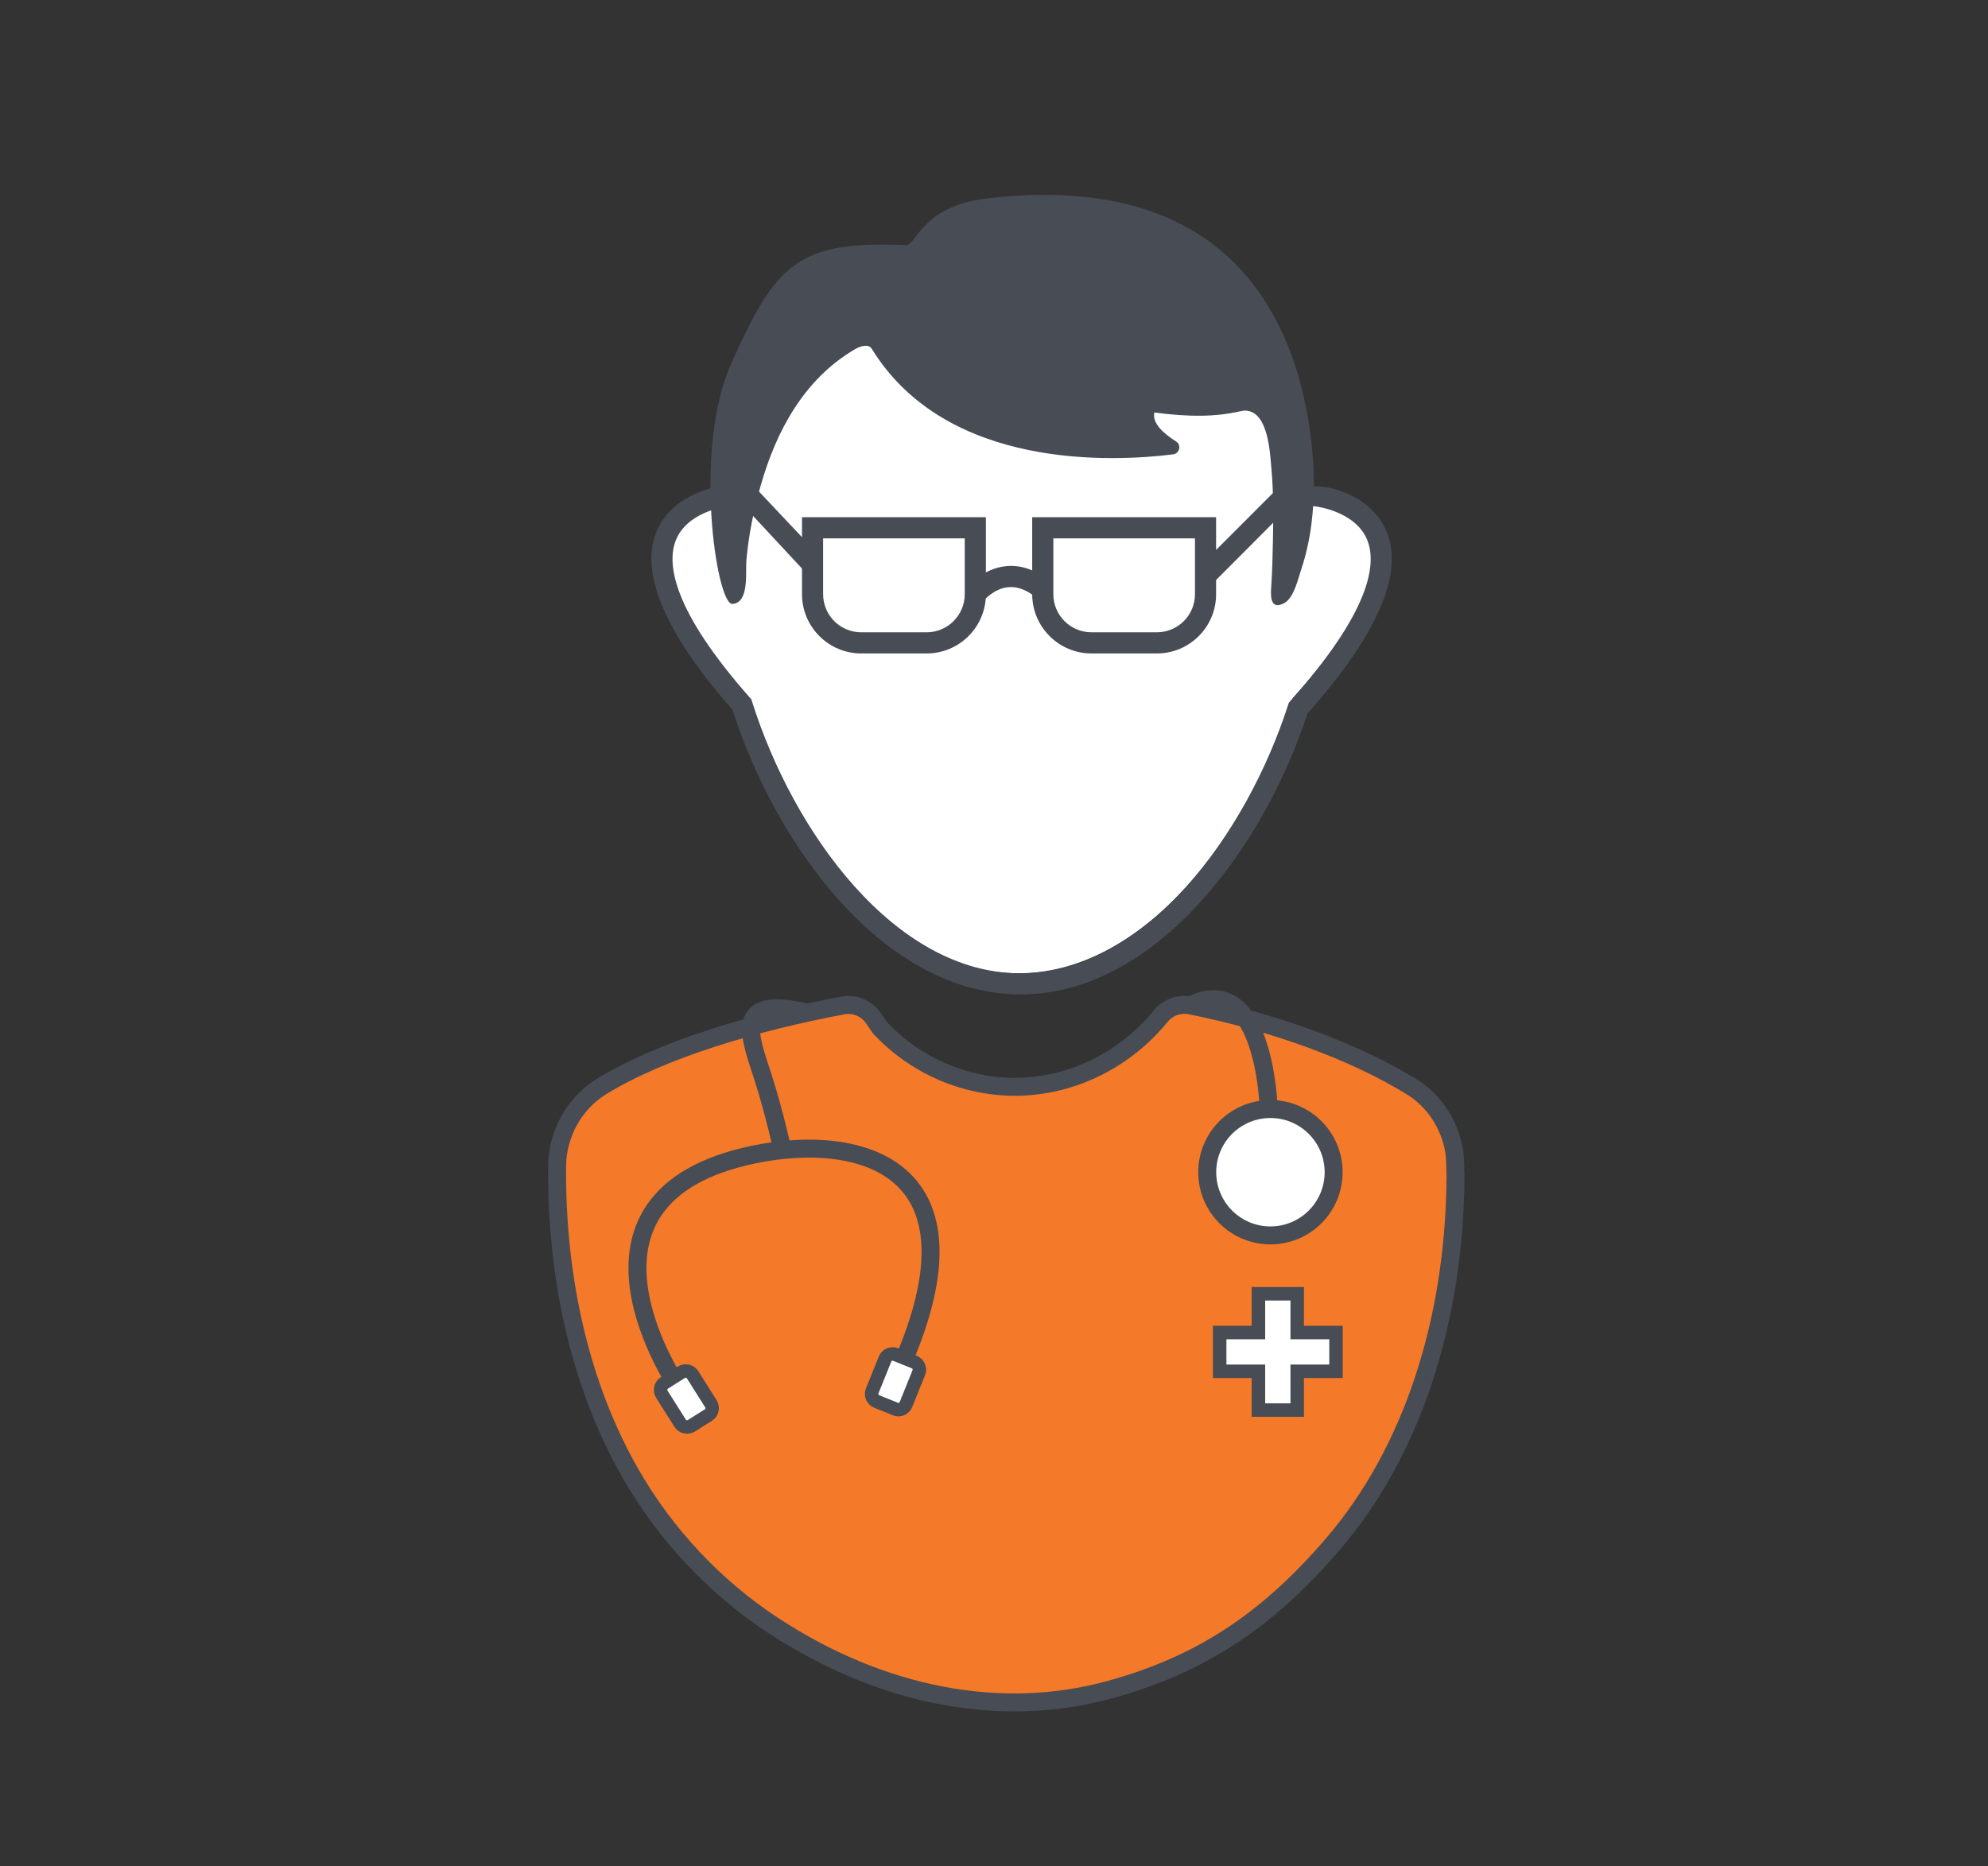 <?xml version="1.0" encoding="utf-8"?>
<!-- Generator: Adobe Illustrator 25.3.1, SVG Export Plug-In . SVG Version: 6.00 Build 0)  -->
<svg version="1.1" xmlns="http://www.w3.org/2000/svg" xmlns:xlink="http://www.w3.org/1999/xlink" x="0px" y="0px"
	 viewBox="0 0 442.61 415.58" style="enable-background:new 0 0 442.61 415.58;" xml:space="preserve">
<rect x="0" y="0" width="442.61" height="415.58" fill="#333333" stroke="none"/>
<style type="text/css">
	.st0{display:none;}
	.st1{fill:#F47929;}
	.st2{fill:#474C55;}
	.st3{fill:#FFFFFF;}
	.st4{fill:#FFFFFF;stroke:#474C55;stroke-width:4;stroke-miterlimit:10;}
	.st5{fill:#F47929;stroke:#474C55;stroke-width:4.5;stroke-miterlimit:10;}
	.st6{fill:none;stroke:#474C55;stroke-width:8;stroke-miterlimit:10;}
	.st7{fill:#FFFFFF;stroke:#474C55;stroke-width:8;stroke-miterlimit:10;}
	.st8{fill:#FFFFFF;stroke:#474C55;stroke-width:4.5;stroke-miterlimit:10;}
	.st9{fill:#F47929;stroke:#474C55;stroke-width:4;stroke-miterlimit:10;}
	.st10{fill:#F47929;stroke:#474C55;stroke-width:4.25;stroke-miterlimit:10;}
	.st11{fill:#F47929;stroke:#F47929;stroke-width:2;stroke-miterlimit:10;}
	.st12{fill:#FFFFFF;stroke:#474C55;stroke-width:3;stroke-miterlimit:10;}
	.st13{fill:none;stroke:#474C55;stroke-width:4;stroke-miterlimit:10;}
	.st14{fill:#FFFFFF;stroke:#474C55;stroke-width:2;stroke-miterlimit:10;}
	.st15{fill:#FFFFFF;stroke:#474C55;stroke-width:0.75;stroke-miterlimit:10;}
	.st16{fill:#474C55;stroke:#474C55;stroke-width:2;stroke-miterlimit:10;}
	.st17{fill-rule:evenodd;clip-rule:evenodd;fill:#474C55;}
	.st18{fill:#F4792A;stroke:#474C55;stroke-width:3;stroke-miterlimit:10;}
	.st19{fill:#F4792A;stroke:#474C55;stroke-width:4;stroke-miterlimit:10;}
	.st20{fill:#F4792A;}
	.st21{fill:#4B4B4B;}
	.st22{fill:#4B4B4B;stroke:#4B4B4B;stroke-width:0.75;stroke-miterlimit:10;}
	.st23{fill:none;}
	.st24{fill:none;stroke:#474C55;stroke-width:3;stroke-miterlimit:10;}
	.st25{fill:#474C55;stroke:#FFFFFF;stroke-width:0.25;stroke-miterlimit:10;}
	.st26{clip-path:url(#SVGID_4_);fill:#F47929;stroke:#474C55;stroke-width:4;stroke-miterlimit:10;}
	.st27{clip-path:url(#SVGID_8_);fill:#F47929;stroke:#474C55;stroke-width:4;stroke-miterlimit:10;}
	.st28{clip-path:url(#SVGID_12_);fill:#F47929;stroke:#474C55;stroke-width:4;stroke-miterlimit:10;}
	.st29{fill:#FFFFFF;stroke:#474C55;stroke-width:4;stroke-linecap:round;stroke-miterlimit:10;}
	.st30{fill:#FFFFFF;stroke:#FFFFFF;stroke-width:4;stroke-linecap:round;stroke-miterlimit:10;}
	.st31{fill:#F47929;stroke:#474C55;stroke-width:3;stroke-miterlimit:10;}
	.st32{fill:#F47929;stroke:#474C55;stroke-width:4;stroke-linecap:round;stroke-miterlimit:10;}
	.st33{fill-rule:evenodd;clip-rule:evenodd;fill:#FFFFFF;stroke:#474C55;stroke-width:4.5;stroke-miterlimit:10;}
	.st34{fill:none;stroke:#474C55;stroke-width:4.5;stroke-linecap:round;stroke-miterlimit:10;}
	.st35{fill-rule:evenodd;clip-rule:evenodd;fill:#FFFFFF;}
	.st36{fill-rule:evenodd;clip-rule:evenodd;fill:#F47929;}
	.st37{fill:none;stroke:#474C55;stroke-width:6;stroke-miterlimit:10;}
	.st38{fill:#F47929;stroke:#474C55;stroke-width:5;stroke-miterlimit:10;}
	.st39{fill:#FFFFFF;stroke:#474C55;stroke-width:5;stroke-miterlimit:10;}
	.st40{fill:none;stroke:#FFFFFF;stroke-width:4;stroke-linecap:round;stroke-miterlimit:10;}
	.st41{fill:none;stroke:#FFFFFF;stroke-width:4.5;stroke-linecap:round;stroke-miterlimit:10;}
	.st42{fill:#FFFFFF;stroke:#4B4B4B;stroke-width:9;stroke-miterlimit:10;}
	.st43{fill:none;stroke:#474C55;stroke-width:8;stroke-linecap:round;stroke-miterlimit:10;}
	.st44{fill:#474C55;stroke:#474C55;stroke-width:5;stroke-miterlimit:10;}
	.st45{fill:#414042;}
	.st46{fill:#231F20;}
	.st47{fill:none;stroke:#474C55;stroke-width:4;stroke-linecap:round;stroke-miterlimit:10;}
	.st48{fill:none;stroke:#F47929;stroke-width:0;stroke-linecap:round;stroke-linejoin:round;}
	.st49{fill:none;stroke:#474C55;stroke-width:4.5;stroke-miterlimit:10;}
	.st50{fill:none;stroke:#474C55;stroke-width:4.5;stroke-miterlimit:10;stroke-dasharray:11.913,11.913;}
	.st51{fill-rule:evenodd;clip-rule:evenodd;fill:#F47929;stroke:#474C55;stroke-width:4;stroke-miterlimit:10;}
	.st52{fill:none;stroke:#474C55;stroke-width:3;stroke-linecap:round;stroke-miterlimit:10;}
	.st53{fill:#474C55;stroke:#474C55;stroke-width:4;stroke-miterlimit:10;}
	.st54{fill:none;stroke:#474C55;stroke-width:0;stroke-linecap:round;stroke-linejoin:round;}
	.st55{fill:none;stroke:#FFFFFF;stroke-width:8;stroke-miterlimit:10;}
	.st56{fill:#E3ECEF;stroke:#474C55;stroke-width:4.5;stroke-miterlimit:10;}
	.st57{fill:#F47929;stroke:#474C55;stroke-width:16;stroke-miterlimit:10;}
	.st58{fill:#FFFFFF;stroke:#474C55;stroke-miterlimit:10;}
	.st59{fill-rule:evenodd;clip-rule:evenodd;fill:#474C55;stroke:#474C55;stroke-miterlimit:10;}
	.st60{fill:#DFE1E2;}
	.st61{fill:#FFFFFF;stroke:#474C55;stroke-width:4.5;stroke-linecap:round;stroke-miterlimit:10;}
	.st62{fill:#F47929;stroke:#474C55;stroke-width:8;stroke-miterlimit:10;}
</style>
<g id="Layer_2" class="st0">
</g>
<g id="Layer_1">
	<path class="st3" d="M226.76,53.04c-30.99,0-58.22,23.68-64.75,56.31l-0.42,2.12l-2.06,0.28c-0.95,0.12-9.33,1.42-11.52,7.74
		c-1.77,5.11-0.26,15.27,17,34.65l0.43,0.49l0.2,0.63c9.4,29.61,32.54,61.47,61.13,61.47c28.29,0,51.39-31.46,60.89-60.7l0.2-0.62
		l0.44-0.48c17.97-19.95,19.53-30.32,17.66-35.51c-2.38-6.63-11.58-7.68-11.67-7.69l-1.81-0.19l-1.32-3.8
		C284.73,75.53,258.25,53.04,226.76,53.04z"/>
	<path class="st2" d="M308.84,118.66c-2.03-5.22-6.52-7.91-10.16-9.27c-1.99-0.74-4.1-1.1-6.22-1.15l-1.06-0.02
		c-6.78-33.94-31.15-57.63-64.17-57.63c-18.53,0-35.75,8.13-48.43,21.46c-4.59,4.66-8.08,8.75-10.35,13.74
		c-4.01,6.84-7.05,14.43-8.84,22.59c-3.58,0.78-10.93,3.24-13.62,10.44c-3.43,9.21,2.32,22.42,17.1,39.25
		c9.78,30.61,33.94,63.37,64.14,63.37c29.89,0,54.01-32.35,63.89-62.58C306.51,141.55,312.48,128.03,308.84,118.66z M287.27,156.11
		l-0.33,0.37l-0.15,0.48c-9.28,28.8-31.87,59.79-59.56,59.79c-27.99,0-50.62-31.39-59.8-60.55l-0.15-0.48l-0.33-0.37
		c-17.17-19.44-18.48-29.69-16.55-34.86c2.35-6.32,10.57-7.6,11.5-7.72l1.65-0.22c0,0.01,0,0.04,0,0.04
		c7.36-30.21,17.75-36.36,29.39-46.41c10.06-6.87,21.85-10.86,34.29-10.86c12.88,0,24.87,3.92,34.96,10.77
		c8.4,6.37,22.1,17.24,29.34,46.59c0,0,0-0.03,0.01-0.06l1.29,0.14c0.09,0.01,9.09,1.03,11.64,7.65
		C306.48,125.65,305.15,136.11,287.27,156.11z"/>
	<path class="st2" d="M194.07,77.64c-0.67-1.09-2.46-0.63-3.82,0.18c-11.2,6.62-17.42,18.08-20.9,30.34
		c-1.55,5.45-2.69,11.02-3.18,16.67c-0.22,2.49,0.71,9.45-3.12,9.65c-3.53,0.19-8.8-34.5-0.25-53.54
		c9.95-22.14,14.64-27.4,38.89-26.35c2.36,0.1,3.35-8.69,18.15-10.43c17.11-2.01,35.84-0.58,50.06,10.11
		c10.31,7.74,16.67,19.38,19.79,31.71c3.22,12.73,4.27,28.07,0.05,40.7c-0.7,2.09-1.64,6.43-3.79,7.6c-3,1.64-3.09-1.28-2.94-3.35
		c0.25-3.56,0.33-7.16,0.4-10.73c0.11-5.36,0.13-10.75-0.36-16.1c-0.31-3.37-0.69-12.14-5.49-12.65c-0.43-0.05-0.87,0-1.29,0.1
		c-5.61,1.3-11.48,1.33-19.26,0.3c-0.56,2.41,2.12,4.73,4.84,6.46c1.23,0.78,0.78,2.67-0.66,2.86
		C248.26,102.8,210.81,104.87,194.07,77.64z"/>
	<g>
		<path class="st9" d="M323.96,258.52c-0.02-0.73-0.07-1.47-0.19-2.19c-1-5.93-4.46-11.24-9.51-14.35
			c-12.84-7.9-30.48-14.32-49.21-18.09c-2.44-0.49-4.95,0.39-6.55,2.29l-0.44,0.53c-9.46,11.31-24.17,17.21-38.71,14.75
			c-8.67-1.46-16.94-5.67-23.4-12.56l-1.48-2.16c-1.52-2.21-4.19-3.33-6.83-2.83c-19.7,3.67-40.4,9.86-53.67,18
			c-6.08,3.73-9.89,10.54-9.94,17.78c-0.19,25.69,5.44,49.31,16.27,68.3c7.8,13.67,18.81,25.41,31.83,33.96
			c24.15,15.84,50.73,20.94,74.85,14.33c20.16-5.51,35.09-15.26,49.91-32.59c17.32-20.25,26.93-49.14,27.17-81.54L323.96,258.52z"/>
	</g>
	<g>
		<path class="st3" d="M212.54,143.16h-27.03c-2.54,0-4.6-2.06-4.6-4.6v-21.03h36.24v21.03
			C217.14,141.1,215.08,143.16,212.54,143.16z"/>
		<path class="st2" d="M206.31,145.51h-14.57c-7.27,0-13.18-5.92-13.18-13.19v-17.15h40.94v17.15
			C219.5,139.6,213.58,145.51,206.31,145.51z M183.26,119.88v12.44c0,4.68,3.8,8.48,8.48,8.48h14.57c4.67,0,8.48-3.8,8.48-8.48
			v-12.44H183.26z"/>
	</g>
	<g>
		<path class="st3" d="M263.8,143.16h-27.03c-2.54,0-4.6-2.06-4.6-4.6v-21.03h36.24v21.03C268.4,141.1,266.34,143.16,263.8,143.16z"
			/>
		<path class="st2" d="M257.57,145.51H243c-7.27,0-13.19-5.92-13.19-13.19v-17.15h40.94v17.15
			C270.76,139.6,264.84,145.51,257.57,145.51z M234.52,119.88v12.44c0,4.68,3.8,8.48,8.48,8.48h14.57c4.68,0,8.48-3.8,8.48-8.48
			v-12.44H234.52z"/>
	</g>
	<polygon class="st2" points="270.39,129.52 268.35,124.86 283.37,109.83 286.7,113.16 	"/>
	<polygon class="st2" points="180.46,128.65 165.05,112.07 166.97,107.33 181.74,122.99 	"/>
	<path class="st2" d="M218.98,133.79l-3.69-2.93c0.14-0.17,3.45-4.3,8.74-4.79c3.45-0.34,6.87,0.94,10.12,3.76l-3.09,3.55
		c-2.23-1.94-4.44-2.82-6.55-2.63C221.25,131.04,219,133.77,218.98,133.79z"/>
	<g>
		<polygon class="st12" points="297.45,296.73 288.81,296.73 288.81,288.1 280.18,288.1 280.18,296.73 271.55,296.73 271.55,305.36 
			280.18,305.36 280.18,314 288.81,314 288.81,305.36 297.45,305.36 		"/>
	</g>
	<circle class="st4" cx="282.85" cy="261.03" r="14.07"/>
	<path class="st13" d="M151.24,309.29c0,0-29.59-42.69,16.69-52.22c23.72-4.88,52.18,2.65,32.87,46.79"/>
	<path class="st12" d="M157.72,315.1l-3.79,2.39c-0.85,0.53-1.96,0.28-2.5-0.56l-4.08-6.47c-0.53-0.85-0.28-1.96,0.56-2.5l3.79-2.39
		c0.85-0.53,1.96-0.28,2.5,0.56l4.08,6.47C158.81,313.45,158.56,314.57,157.72,315.1z"/>
	<path class="st12" d="M199.34,313.76l-4.15-1.68c-0.93-0.37-1.38-1.43-1-2.36l2.86-7.09c0.37-0.93,1.43-1.38,2.36-1l4.15,1.68
		c0.93,0.37,1.38,1.43,1,2.36l-2.86,7.09C201.33,313.69,200.27,314.14,199.34,313.76z"/>
	<path class="st13" d="M174.28,256.42c0,0-1.79-8.33-4.28-16.14c-3.04-9.54-7.26-18.93,9.96-14.73"/>
	<path class="st13" d="M282.37,245.44c0,0-1.3-29.65-17.32-21.55"/>
</g>
<g id="Layer_3">
</g>
</svg>

